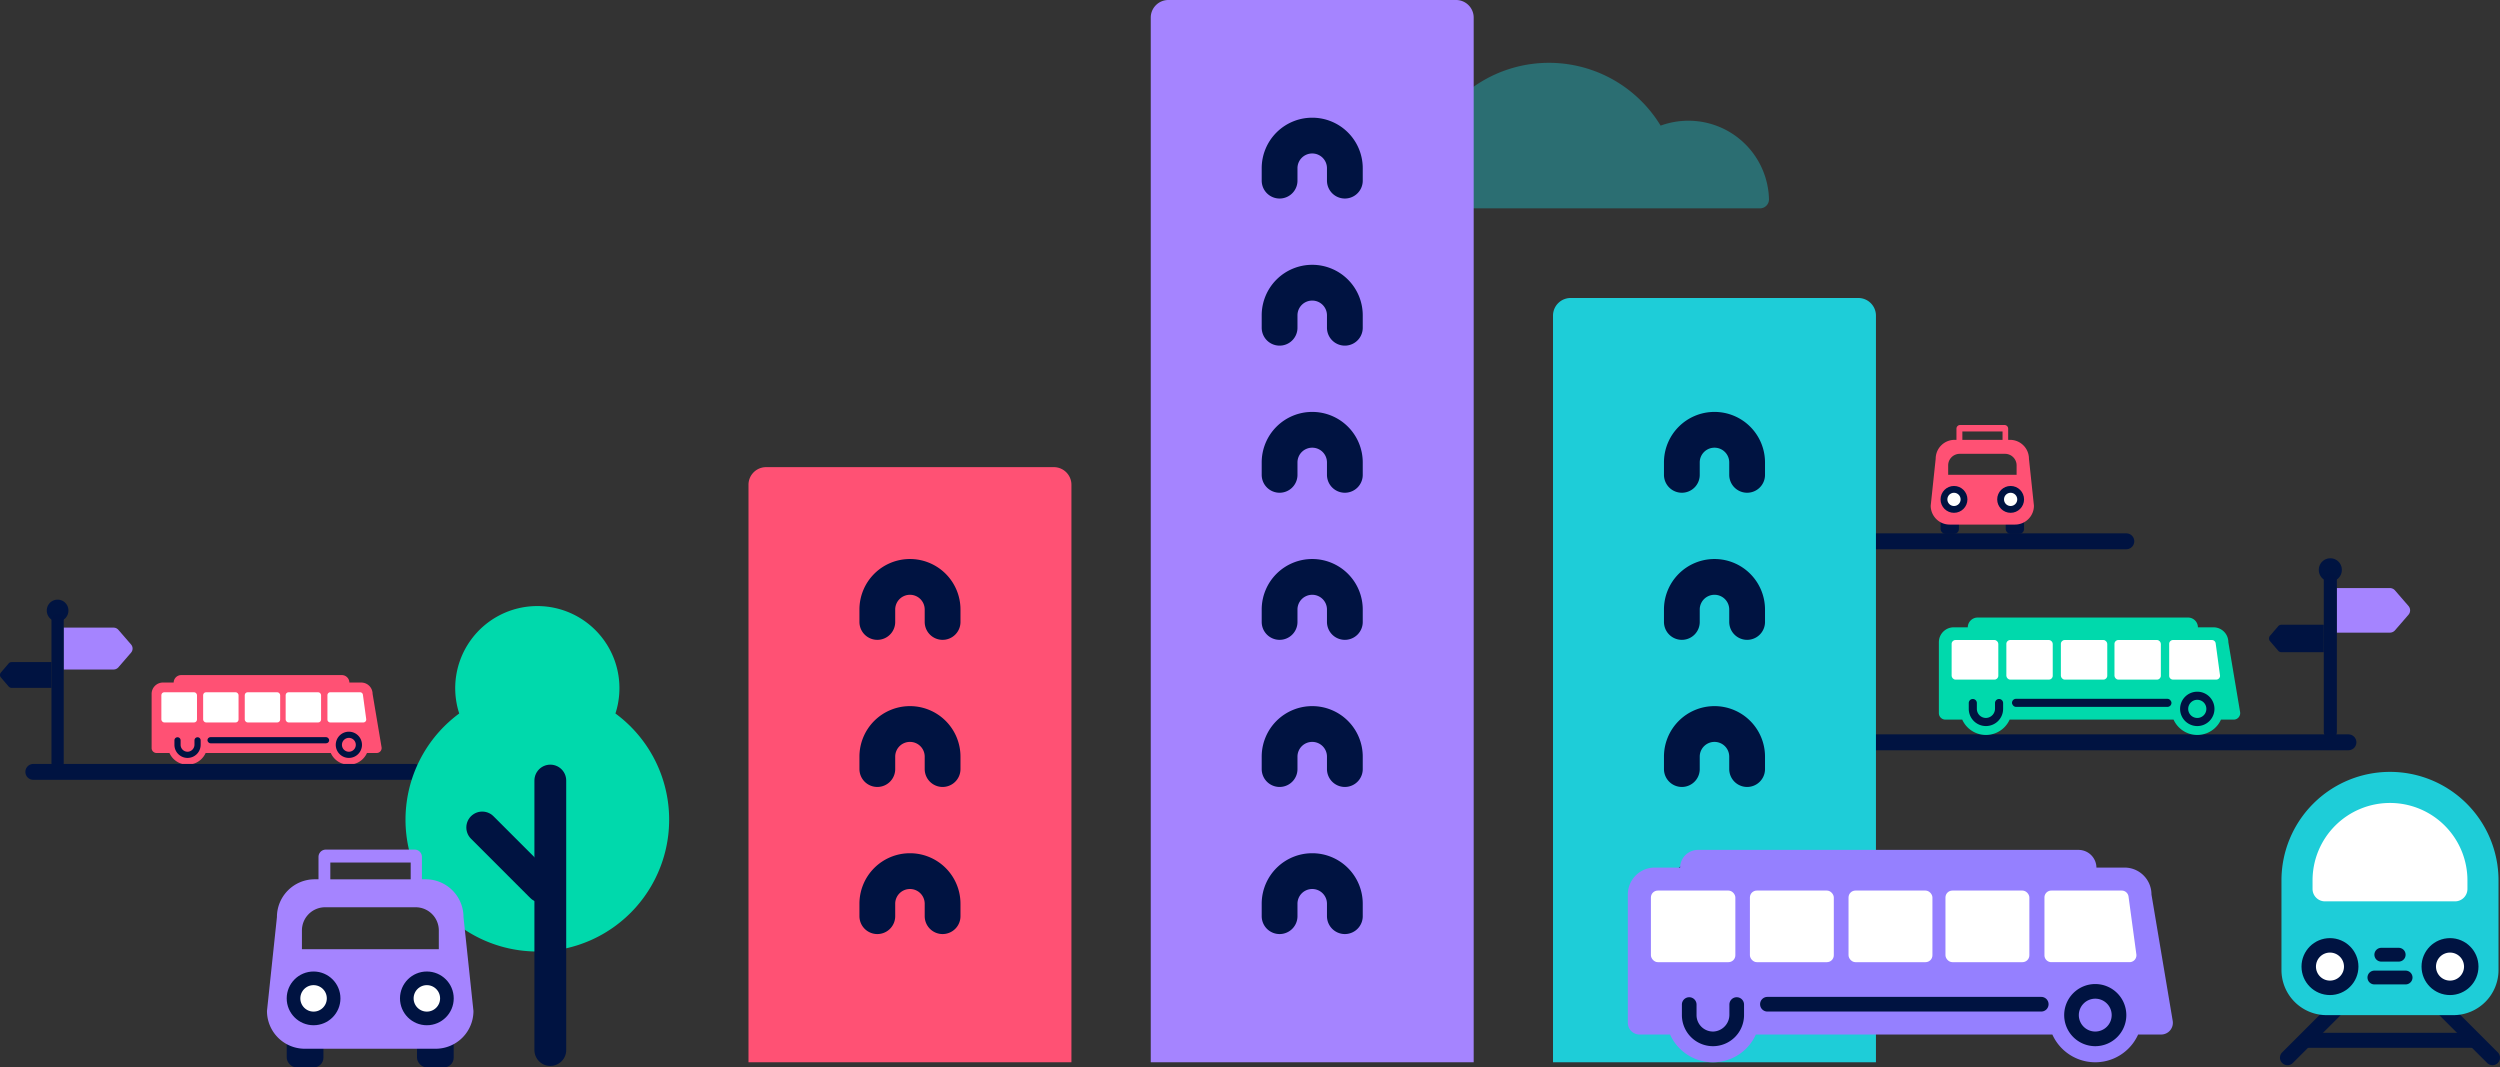<?xml version="1.0" encoding="UTF-8"?> <svg xmlns="http://www.w3.org/2000/svg" viewBox="0 0 314.463 134.26"><rect x="0" y="0" width="314.463" height="134.26" fill="#333333" stroke="none"/><g id="Layer_2" data-name="Layer 2"><g id="Layer_1-2" data-name="Layer 1"><g id="Artwork_79" data-name="Artwork 79"><path d="M46.867,87.282A1.427,1.427,0,0,0,45.44,85.854H43.946a.951.951,0,0,0-.95-.938h-20.2a.951.951,0,0,0-.95.938H20.499a1.428,1.428,0,0,0-1.428,1.428V94.095a.621.621,0,0,0,.621.621h1.621a2.496,2.496,0,0,0,4.553,0h15.74a2.496,2.496,0,0,0,4.553,0h1.223a.621.621,0,0,0,.613-.724Z" style="fill:#ff5174"></path><rect x="20.297" y="87.074" width="4.482" height="3.801" rx="0.366" style="fill:#fff"></rect><path d="M45.649,87.391a.366.366,0,0,0-.363-.317H41.553a.366.366,0,0,0-.366.366v3.068a.366.366,0,0,0,.366.366h4.149a.366.366,0,0,0,.363-.415Z" style="fill:#fff"></path><path d="M43.883,92.814a.872.872,0,1,1-.872.872.873.873,0,0,1,.872-.872m0-.777a1.649,1.649,0,1,0,1.649,1.649,1.649,1.649,0,0,0-1.649-1.649Z" style="fill:#001341"></path><path d="M24.462,93.125v.529a.893.893,0,0,1-.812.901.872.872,0,0,1-.932-.869v-.561a.389.389,0,0,0-.389-.389h0a.389.389,0,0,0-.389.389v.561a1.649,1.649,0,0,0,1.649,1.649h.001a1.649,1.649,0,0,0,1.649-1.649v-.561a.389.389,0,0,0-.389-.389h0A.389.389,0,0,0,24.462,93.125Z" style="fill:#001341"></path><rect x="26.093" y="92.719" width="15.312" height="0.777" rx="0.389" style="fill:#001341"></rect><rect x="25.552" y="87.074" width="4.454" height="3.801" rx="0.366" style="fill:#fff"></rect><rect x="35.932" y="87.074" width="4.454" height="3.801" rx="0.366" style="fill:#fff"></rect><rect x="30.787" y="87.074" width="4.454" height="3.801" rx="0.366" style="fill:#fff"></rect></g><line x1="52.134" y1="97.091" x2="4.189" y2="97.091" style="fill:none;stroke:#001341;stroke-linecap:round;stroke-miterlimit:10;stroke-width:2px"></line><line x1="267.46" y1="68.086" x2="235.228" y2="68.086" style="fill:none;stroke:#001341;stroke-linecap:round;stroke-miterlimit:10;stroke-width:2px"></line><line x1="295.399" y1="93.371" x2="233.248" y2="93.371" style="fill:none;stroke:#001341;stroke-linecap:round;stroke-miterlimit:10;stroke-width:2px"></line><path d="M14.282,78.946H7.98v5.269H14.282a.806.806,0,0,0,.609-.277l1.593-1.841a.788.788,0,0,0,0-1.033l-1.593-1.84A.806.806,0,0,0,14.282,78.946Z" style="fill:#a584ff"></path><path d="M1.458,83.282H6.475v3.241H1.458a.488.488,0,0,1-.371-.171L.117,85.22a.488.488,0,0,1,0-.635l.97-1.132A.488.488,0,0,1,1.458,83.282Z" style="fill:#001341"></path><path d="M7.246,75.428a1.355,1.355,0,0,0-1.36,1.347v.037a1.36,1.36,0,0,0,2.72,0V76.775A1.355,1.355,0,0,0,7.246,75.428Z" style="fill:#001441"></path><path d="M7.246,96.736a.772.772,0,0,1-.772-.772V77.957a.772.772,0,0,1,1.543,0V95.965A.772.772,0,0,1,7.246,96.736Z" style="fill:#001341"></path><path d="M300.608,73.97H293.901v5.608h6.707a.858.858,0,0,0,.648-.295l1.696-1.959a.839.839,0,0,0,0-1.1l-1.696-1.959A.858.858,0,0,0,300.608,73.97Z" style="fill:#a584ff"></path><path d="M286.96,78.585h5.339v3.45H286.96a.52.52,0,0,1-.395-.182l-1.032-1.205a.52.52,0,0,1,0-.676l1.032-1.205A.52.52,0,0,1,286.96,78.585Z" style="fill:#001341"></path><path d="M293.12,70.226a1.442,1.442,0,0,0-1.448,1.433v.04a1.448,1.448,0,0,0,2.896,0v-.04A1.442,1.442,0,0,0,293.12,70.226Z" style="fill:#001441"></path><path d="M293.12,92.904a.821.821,0,0,1-.821-.821V72.918a.821.821,0,0,1,1.643,0V92.083A.821.821,0,0,1,293.12,92.904Z" style="fill:#001341"></path><g id="Artwork_79-2" data-name="Artwork 79"><path d="M280.293,80.777a1.87,1.87,0,0,0-1.87-1.87H276.467a1.246,1.246,0,0,0-1.245-1.229H248.761a1.246,1.246,0,0,0-1.245,1.229h-1.764a1.87,1.87,0,0,0-1.87,1.87V89.702a.814.814,0,0,0,.814.814h2.123a3.269,3.269,0,0,0,5.964,0h20.619a3.269,3.269,0,0,0,5.964,0h1.602a.814.814,0,0,0,.803-.949Z" style="fill:#00d9ac"></path><rect x="245.486" y="80.505" width="5.872" height="4.979" rx="0.48" style="fill:#fff"></rect><path d="M278.698,80.92a.48.48,0,0,0-.475-.415H273.332a.48.48,0,0,0-.48.48V85.004a.48.48,0,0,0,.48.48h5.436a.48.48,0,0,0,.475-.544Z" style="fill:#fff"></path><path d="M276.385,88.024a1.142,1.142,0,1,1-1.142,1.142,1.143,1.143,0,0,1,1.142-1.142m0-1.018a2.161,2.161,0,1,0,2.161,2.161,2.161,2.161,0,0,0-2.161-2.161Z" style="fill:#001341"></path><path d="M250.943,88.432v.693a1.17,1.17,0,0,1-1.064,1.18,1.143,1.143,0,0,1-1.22-1.139v-.735a.509.509,0,0,0-.509-.509h0a.509.509,0,0,0-.509.509v.735a2.16,2.16,0,0,0,2.16,2.16h.001a2.16,2.16,0,0,0,2.16-2.16v-.735a.509.509,0,0,0-.509-.509h0A.509.509,0,0,0,250.943,88.432Z" style="fill:#001341"></path><rect x="253.079" y="87.899" width="20.059" height="1.018" rx="0.509" style="fill:#001341"></rect><rect x="252.37" y="80.505" width="5.834" height="4.979" rx="0.48" style="fill:#fff"></rect><rect x="265.969" y="80.505" width="5.834" height="4.979" rx="0.48" style="fill:#fff"></rect><rect x="259.228" y="80.505" width="5.834" height="4.979" rx="0.48" style="fill:#fff"></rect></g><path d="M212.343,15.186a10.143,10.143,0,0,0-3.33.569l-.13.045-.073-.117a16.441,16.441,0,0,0-29.615,3.59l-.05.154-.157-.04a9.127,9.127,0,0,0-10.714,5.235,1.134,1.134,0,0,0,1.039,1.587H221.38a1.134,1.134,0,0,0,1.133-1.17A10.129,10.129,0,0,0,212.343,15.186Z" style="fill:#1ecdd8;opacity:0.38"></path><path d="M146.963,0H183.152a2.216,2.216,0,0,1,2.216,2.216V133.619a0,0,0,0,1,0,0h-40.62a0,0,0,0,1,0,0V2.216A2.216,2.216,0,0,1,146.963,0Z" style="fill:#a584ff"></path><path d="M77.413,89.747a10.328,10.328,0,1,0-19.649,0,16.581,16.581,0,1,0,19.649,0Z" style="fill:#00d9ac"></path><line x1="69.221" y1="98.181" x2="69.221" y2="132.08" style="fill:none;stroke:#001341;stroke-linecap:round;stroke-linejoin:round;stroke-width:4px"></line><line x1="60.657" y1="104.084" x2="68.111" y2="111.537" style="fill:none;stroke:#001341;stroke-linecap:round;stroke-linejoin:round;stroke-width:4px"></line><path d="M169.163,78.232v-1.564a4.102,4.102,0,0,0-4.102-4.102h-.006a4.102,4.102,0,0,0-4.102,4.102v1.564" style="fill:none;stroke:#001341;stroke-linecap:round;stroke-linejoin:round;stroke-width:4.5px"></path><path d="M169.163,59.729v-1.564a4.102,4.102,0,0,0-4.102-4.102h-.006a4.102,4.102,0,0,0-4.102,4.102v1.564" style="fill:none;stroke:#001341;stroke-linecap:round;stroke-linejoin:round;stroke-width:4.5px"></path><path d="M169.163,41.225v-1.564a4.102,4.102,0,0,0-4.102-4.102h-.006a4.102,4.102,0,0,0-4.102,4.102v1.564" style="fill:none;stroke:#001341;stroke-linecap:round;stroke-linejoin:round;stroke-width:4.5px"></path><path d="M169.163,22.721V21.157a4.102,4.102,0,0,0-4.102-4.102h-.006a4.102,4.102,0,0,0-4.102,4.102v1.564" style="fill:none;stroke:#001341;stroke-linecap:round;stroke-linejoin:round;stroke-width:4.5px"></path><path d="M169.163,96.736v-1.564a4.102,4.102,0,0,0-4.102-4.102h-.006a4.102,4.102,0,0,0-4.102,4.102v1.564" style="fill:none;stroke:#001341;stroke-linecap:round;stroke-linejoin:round;stroke-width:4.5px"></path><path d="M169.163,115.24v-1.564a4.102,4.102,0,0,0-4.102-4.102h-.006a4.102,4.102,0,0,0-4.102,4.102v1.564" style="fill:none;stroke:#001341;stroke-linecap:round;stroke-linejoin:round;stroke-width:4.5px"></path><path d="M197.562,37.484h36.189A2.216,2.216,0,0,1,235.966,39.7v93.919a0,0,0,0,1,0,0h-40.62a0,0,0,0,1,0,0V39.7A2.216,2.216,0,0,1,197.562,37.484Z" style="fill:#1ecdd8"></path><path d="M219.762,78.232v-1.564a4.102,4.102,0,0,0-4.102-4.102h-.006a4.102,4.102,0,0,0-4.102,4.102v1.564" style="fill:none;stroke:#001341;stroke-linecap:round;stroke-linejoin:round;stroke-width:4.5px"></path><path d="M219.762,59.729v-1.564a4.102,4.102,0,0,0-4.102-4.102h-.006a4.102,4.102,0,0,0-4.102,4.102v1.564" style="fill:none;stroke:#001341;stroke-linecap:round;stroke-linejoin:round;stroke-width:4.5px"></path><path d="M219.762,96.736v-1.564A4.102,4.102,0,0,0,215.66,91.07h-.006a4.102,4.102,0,0,0-4.102,4.102v1.564" style="fill:none;stroke:#001341;stroke-linecap:round;stroke-linejoin:round;stroke-width:4.5px"></path><path d="M219.762,115.24v-1.564a4.102,4.102,0,0,0-4.102-4.102h-.006a4.102,4.102,0,0,0-4.102,4.102v1.564" style="fill:none;stroke:#001341;stroke-linecap:round;stroke-linejoin:round;stroke-width:4.5px"></path><path d="M96.365,58.76h36.189a2.216,2.216,0,0,1,2.216,2.216v72.644a0,0,0,0,1,0,0H94.149a0,0,0,0,1,0,0V60.975A2.216,2.216,0,0,1,96.365,58.76Z" style="fill:#ff5174"></path><path d="M118.564,78.232v-1.564a4.102,4.102,0,0,0-4.102-4.102h-.006a4.102,4.102,0,0,0-4.102,4.102v1.564" style="fill:none;stroke:#001341;stroke-linecap:round;stroke-linejoin:round;stroke-width:4.5px"></path><path d="M118.564,96.736v-1.564a4.102,4.102,0,0,0-4.102-4.102h-.006a4.102,4.102,0,0,0-4.102,4.102v1.564" style="fill:none;stroke:#001341;stroke-linecap:round;stroke-linejoin:round;stroke-width:4.5px"></path><path d="M118.564,115.24v-1.564a4.102,4.102,0,0,0-4.102-4.102h-.006a4.102,4.102,0,0,0-4.102,4.102v1.564" style="fill:none;stroke:#001341;stroke-linecap:round;stroke-linejoin:round;stroke-width:4.5px"></path><g id="Artwork_81" data-name="Artwork 81"><path d="M270.623,112.511a3.383,3.383,0,0,0-3.383-3.383h-3.539a2.254,2.254,0,0,0-2.252-2.224H213.583a2.253,2.253,0,0,0-2.252,2.224h-3.191a3.383,3.383,0,0,0-3.383,3.383v16.145a1.472,1.472,0,0,0,1.472,1.472h3.841a5.914,5.914,0,0,0,10.789,0h37.297a5.914,5.914,0,0,0,10.789,0h2.898a1.472,1.472,0,0,0,1.452-1.716Z" style="fill:#9580ff"></path><rect x="207.661" y="112.02" width="10.621" height="9.006" rx="0.868" style="fill:#fff"></rect><path d="M267.737,112.771a.868.868,0,0,0-.86-.751H258.03a.868.868,0,0,0-.868.868v7.27a.868.868,0,0,0,.868.868h9.832a.868.868,0,0,0,.86-.985Z" style="fill:#fff"></path><path d="M263.552,125.62a2.066,2.066,0,1,1-2.066,2.066,2.068,2.068,0,0,1,2.066-2.066m0-1.842a3.908,3.908,0,1,0,3.908,3.908,3.908,3.908,0,0,0-3.908-3.908Z" style="fill:#001341"></path><path d="M217.532,126.358v1.254a2.116,2.116,0,0,1-1.924,2.135,2.067,2.067,0,0,1-2.208-2.06v-1.329a.921.921,0,0,0-.921-.921h0a.921.921,0,0,0-.921.921v1.329a3.907,3.907,0,0,0,3.907,3.907h.002a3.907,3.907,0,0,0,3.907-3.907v-1.329a.921.921,0,0,0-.921-.921h-.001A.921.921,0,0,0,217.532,126.358Z" style="fill:#001341"></path><path d="M222.315,125.395h34.443a.921.921,0,0,1,.921.921v.001a.921.921,0,0,1-.921.921H222.315a.921.921,0,0,1-.921-.921v-.001a.921.921,0,0,1,.921-.921Z" style="fill:#001341"></path><rect x="220.113" y="112.02" width="10.553" height="9.006" rx="0.868" style="fill:#fff"></rect><rect x="244.711" y="112.02" width="10.553" height="9.006" rx="0.868" style="fill:#fff"></rect><rect x="232.518" y="112.02" width="10.553" height="9.006" rx="0.868" style="fill:#fff"></rect></g><path d="M313.518,133.987a.943.943,0,0,1-.668-.277l-12.224-12.224-12.224,12.224a.945.945,0,0,1-1.337-1.337l12.893-12.893a.945.945,0,0,1,1.337,0l12.892,12.892a.945.945,0,0,1-.668,1.613Z" style="fill:#001341"></path><path d="M311.166,131.802H290.085a.945.945,0,1,1,0-1.89h21.081a.945.945,0,1,1,0,1.89Z" style="fill:#001341"></path><path d="M300.628,97.091h-.005a13.648,13.648,0,0,0-13.648,13.648v11.279a5.671,5.671,0,0,0,5.671,5.671h15.96a5.671,5.671,0,0,0,5.67-5.671V110.739A13.648,13.648,0,0,0,300.628,97.091Z" style="fill:#1ecdd8"></path><path d="M310.367,110.739a9.739,9.739,0,0,0-9.739-9.739h-.005a9.739,9.739,0,0,0-9.739,9.739v1.076a1.563,1.563,0,0,0,1.563,1.563H308.804a1.563,1.563,0,0,0,1.563-1.563Z" style="fill:#fff"></path><circle cx="293.076" cy="121.583" r="2.535" style="fill:#fff"></circle><circle cx="293.076" cy="121.583" r="2.672" style="fill:none;stroke:#001341;stroke-miterlimit:10;stroke-width:1.817px"></circle><circle cx="308.175" cy="121.583" r="2.535" style="fill:#fff"></circle><circle cx="308.175" cy="121.583" r="2.672" style="fill:none;stroke:#001341;stroke-miterlimit:10;stroke-width:1.817px"></circle><line x1="299.53" y1="120.088" x2="301.721" y2="120.088" style="fill:none;stroke:#001341;stroke-linecap:round;stroke-linejoin:round;stroke-width:1.737px"></line><line x1="298.661" y1="122.956" x2="302.59" y2="122.956" style="fill:none;stroke:#001341;stroke-linecap:round;stroke-linejoin:round;stroke-width:1.737px"></line><rect x="36.067" y="129.442" width="4.616" height="4.818" rx="1.218" style="fill:#001341"></rect><rect x="52.452" y="129.442" width="4.616" height="4.818" rx="1.218" style="fill:#001341"></rect><path d="M41.55,108.491H51.66v2.112H41.55Zm16.751,6.864a4.753,4.753,0,0,0-4.753-4.753h-.477v-2.818a.916.916,0,0,0-.916-.916H40.979a.916.916,0,0,0-.916.916v2.818h-.477a4.753,4.753,0,0,0-4.753,4.753l-1.251,11.808a4.753,4.753,0,0,0,4.753,4.753H54.8a4.753,4.753,0,0,0,4.753-4.753Zm-3.105,4.039H37.979v-2.361a2.913,2.913,0,0,1,2.913-2.913H52.283a2.913,2.913,0,0,1,2.913,2.913Z" style="fill:#a584ff"></path><circle cx="39.443" cy="125.581" r="2.392" style="fill:#fff"></circle><circle cx="39.443" cy="125.581" r="2.522" style="fill:none;stroke:#001341;stroke-miterlimit:10;stroke-width:1.715px"></circle><circle cx="53.692" cy="125.581" r="2.392" style="fill:#fff"></circle><circle cx="53.692" cy="125.581" r="2.522" style="fill:none;stroke:#001341;stroke-miterlimit:10;stroke-width:1.715px"></circle><rect x="244.095" y="64.746" width="2.308" height="2.409" rx="0.609" style="fill:#001341"></rect><rect x="252.287" y="64.746" width="2.308" height="2.409" rx="0.609" style="fill:#001341"></rect><path d="M246.836,54.271h5.055v1.056h-5.055Zm8.376,3.432a2.376,2.376,0,0,0-2.376-2.376h-.238V53.918a.458.458,0,0,0-.458-.458h-5.588a.458.458,0,0,0-.458.458v1.409h-.238a2.376,2.376,0,0,0-2.376,2.376l-.625,5.904a2.376,2.376,0,0,0,2.376,2.376h8.232a2.376,2.376,0,0,0,2.376-2.376Zm-1.552,2.019H245.05v-1.18a1.457,1.457,0,0,1,1.457-1.457h5.695a1.457,1.457,0,0,1,1.457,1.457Z" style="fill:#ff5174"></path><circle cx="245.783" cy="62.816" r="1.196" style="fill:#fff"></circle><circle cx="245.783" cy="62.816" r="1.261" style="fill:none;stroke:#001341;stroke-miterlimit:10;stroke-width:0.857px"></circle><circle cx="252.907" cy="62.816" r="1.196" style="fill:#fff"></circle><circle cx="252.907" cy="62.816" r="1.261" style="fill:none;stroke:#001341;stroke-miterlimit:10;stroke-width:0.857px"></circle></g></g></svg> 
